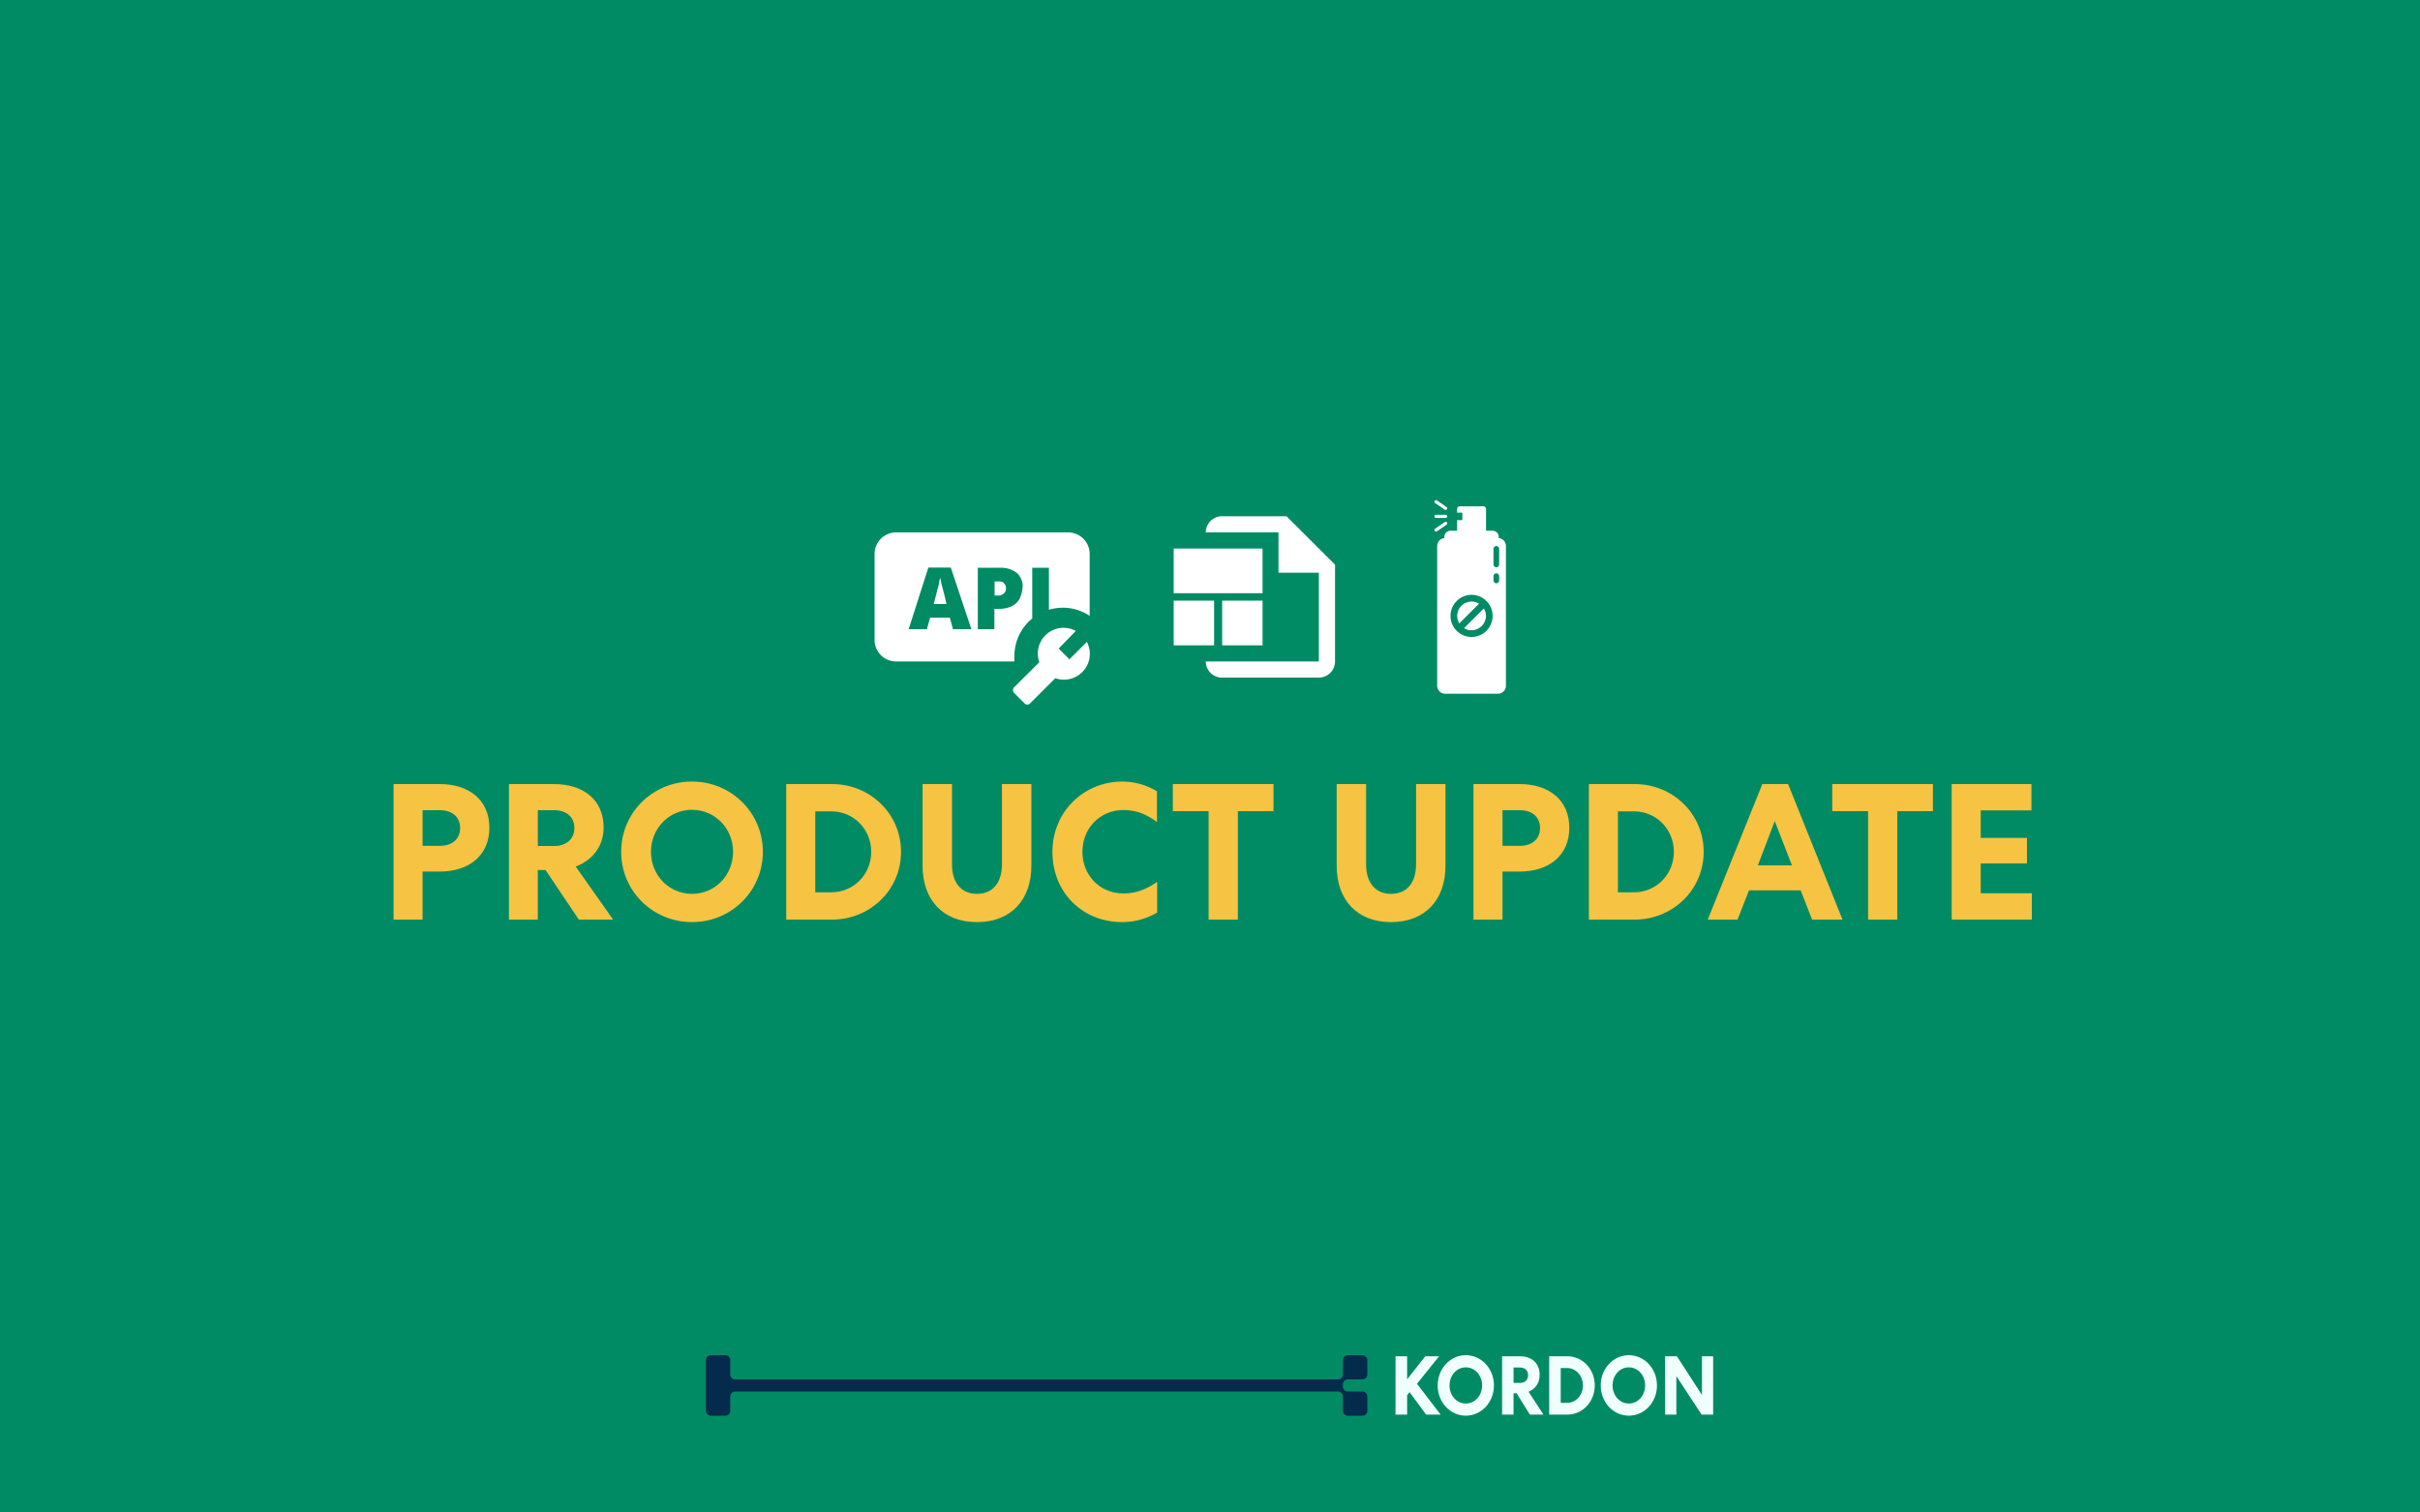 <svg xmlns="http://www.w3.org/2000/svg" width="1200" height="750" viewBox="0 0 1200 750" fill="none"><rect x="0" y="0" width="1200" height="750" fill="#333333" stroke="none"/><g clip-path="url(#clip0_4386_50610)"><rect width="1200" height="750" fill="#008B64"></rect><path d="M195.151 388.8H217.999C232.591 388.8 242.671 396.672 242.671 410.496C242.671 424.224 232.591 432.192 217.999 432.192H209.551V456H195.151V388.8ZM209.551 401.76V419.424H218.287C224.047 419.424 228.175 416.16 228.175 410.592C228.175 405.024 224.047 401.76 218.287 401.76H209.551ZM266.674 431.424V456H252.37V388.8H274.738C289.234 388.8 299.314 396.576 299.314 410.304C299.314 419.904 293.554 426.624 285.49 429.696L304.018 456H287.026L270.514 431.424H266.674ZM266.674 401.76V419.52H274.834C280.594 419.52 284.818 416.16 284.818 410.592C284.818 404.928 280.594 401.76 274.834 401.76H266.674ZM378.286 422.4C378.286 441.792 362.638 457.248 343.15 457.248C323.662 457.248 308.014 441.792 308.014 422.4C308.014 403.008 323.662 387.552 343.15 387.552C362.638 387.552 378.286 403.008 378.286 422.4ZM363.502 422.4C363.502 410.784 354.574 401.568 343.15 401.568C331.726 401.568 322.798 410.784 322.798 422.4C322.798 434.016 331.726 443.232 343.15 443.232C354.574 443.232 363.502 434.016 363.502 422.4ZM446.798 422.4C446.798 441.312 431.438 456 412.622 456H389.87V388.8H412.622C431.438 388.8 446.798 403.488 446.798 422.4ZM432.014 422.4C432.014 411.264 423.374 402.336 412.238 402.336H404.27V442.464H412.238C423.374 442.464 432.014 433.536 432.014 422.4ZM484.45 457.248C467.65 457.248 457.474 446.304 457.474 429.312V388.8H472.066V428.544C472.066 437.568 476.482 443.232 484.45 443.232C492.418 443.232 496.834 437.568 496.834 428.544V388.8H511.426V429.312C511.426 446.304 501.25 457.248 484.45 457.248ZM521.858 422.4C521.858 402.72 537.218 387.552 556.61 387.552C562.466 387.552 568.418 389.184 573.698 392.352V407.616C568.61 403.776 563.33 401.664 557.09 401.664C545.378 401.664 536.738 410.784 536.738 422.4C536.738 433.824 545.186 443.04 557.09 443.04C563.234 443.04 568.514 441.024 573.794 437.28V452.544C567.938 455.904 561.89 457.248 556.514 457.248C536.546 457.248 521.858 442.368 521.858 422.4ZM581.556 402.24V388.8H631.476V402.24H613.812V456H599.316V402.24H581.556ZM689.794 457.248C672.994 457.248 662.818 446.304 662.818 429.312V388.8H677.41V428.544C677.41 437.568 681.826 443.232 689.794 443.232C697.762 443.232 702.178 437.568 702.178 428.544V388.8H716.77V429.312C716.77 446.304 706.594 457.248 689.794 457.248ZM730.651 388.8H753.499C768.091 388.8 778.171 396.672 778.171 410.496C778.171 424.224 768.091 432.192 753.499 432.192H745.051V456H730.651V388.8ZM745.051 401.76V419.424H753.787C759.547 419.424 763.675 416.16 763.675 410.592C763.675 405.024 759.547 401.76 753.787 401.76H745.051ZM844.798 422.4C844.798 441.312 829.438 456 810.622 456H787.87V388.8H810.622C829.438 388.8 844.798 403.488 844.798 422.4ZM830.014 422.4C830.014 411.264 821.374 402.336 810.238 402.336H802.27V442.464H810.238C821.374 442.464 830.014 433.536 830.014 422.4ZM873.887 388.8H886.655L913.631 456H898.559L892.895 441.504H867.263L861.599 456H846.815L873.887 388.8ZM880.031 407.136L871.679 429.12H888.575L880.031 407.136ZM908.556 402.24V388.8H958.476V402.24H940.812V456H926.316V402.24H908.556ZM967.776 456V388.8H1007.33V401.856H982.176V415.488H1005.12V428.16H982.176V442.944H1007.52V456H967.776Z" fill="#F6C343"></path><path d="M352.42 672C351.083 672 350 673.075 350 674.4V699.6C350 700.925 351.083 702 352.42 702H359.68C361.017 702 362.1 700.925 362.1 699.6V692.4C362.1 691.075 363.183 690 364.52 690H663.48C664.817 690 665.9 691.075 665.9 692.4L665.9 699.6C665.9 700.925 666.984 702 668.32 702H675.58C676.917 702 678 700.925 678 699.6V692.4C678 691.075 676.917 690 675.58 690H668.32C666.987 690 665.906 688.931 665.9 687.611V686.4C665.9 685.075 666.984 684 668.32 684H675.58C676.917 684 678 682.925 678 681.6V674.4C678 673.075 676.917 672 675.58 672H668.32C666.984 672 665.9 673.075 665.9 674.4V681.6C665.9 682.925 664.817 684 663.48 684H364.52C363.183 684 362.1 682.925 362.1 681.6V674.4C362.1 673.075 361.017 672 359.68 672H352.42Z" fill="#042A4C"></path><path d="M697.754 672.537H692V701.463H697.754V691.835L698.973 690.347L707.166 701.463H714.367L702.631 686.174L713.605 672.537H706.746L697.754 683.983V672.537Z" fill="#F0FFFC"></path><path d="M740.795 687C740.795 678.653 734.584 672 726.849 672C719.114 672 712.903 678.653 712.903 687C712.903 695.347 719.114 702 726.849 702C734.584 702 740.795 695.347 740.795 687ZM734.927 687C734.927 692 731.383 695.967 726.849 695.967C722.314 695.967 718.771 692 718.771 687C718.771 682 722.314 678.033 726.849 678.033C731.383 678.033 734.927 682 734.927 687Z" fill="#F0FFFC"></path><path d="M750.519 690.884H752.043L758.597 701.463H765.341L757.987 690.14C761.188 688.818 763.474 685.926 763.474 681.793C763.474 675.884 759.473 672.537 753.72 672.537H744.841V701.463H750.519V690.884ZM750.519 678.116H753.758C756.044 678.116 757.721 679.479 757.721 681.917C757.721 684.314 756.044 685.76 753.758 685.76H750.519V678.116Z" fill="#F0FFFC"></path><path d="M790.788 687C790.788 678.86 784.691 672.537 777.223 672.537H768.192V701.463H777.223C784.691 701.463 790.788 695.14 790.788 687ZM784.92 687C784.92 691.793 781.49 695.636 777.07 695.636H773.908V678.364H777.07C781.49 678.364 784.92 682.207 784.92 687Z" fill="#F0FFFC"></path><path d="M821.638 687C821.638 678.653 815.427 672 807.692 672C799.957 672 793.746 678.653 793.746 687C793.746 695.347 799.957 702 807.692 702C815.427 702 821.638 695.347 821.638 687ZM815.77 687C815.77 692 812.227 695.967 807.692 695.967C803.158 695.967 799.614 692 799.614 687C799.614 682 803.158 678.033 807.692 678.033C812.227 678.033 815.77 682 815.77 687Z" fill="#F0FFFC"></path><path d="M843.937 672.537V691.711L831.515 672.537H825.685V701.463H831.248V682.372L843.784 701.463H849.5V672.537H843.937Z" fill="#F0FFFC"></path><g clip-path="url(#clip1_4386_50610)"><path d="M536.601 333.333C534.881 335.029 532.719 336.208 530.362 336.736C528.005 337.264 525.547 337.12 523.268 336.32L510.735 348.853C510.565 349.029 510.363 349.169 510.138 349.265C509.913 349.36 509.672 349.409 509.428 349.409C509.184 349.409 508.942 349.36 508.718 349.265C508.493 349.169 508.29 349.029 508.121 348.853L502.788 343.52C502.458 343.165 502.275 342.698 502.275 342.213C502.275 341.729 502.458 341.262 502.788 340.907L515.375 328.373C514.498 325.942 514.382 323.302 515.041 320.802C515.7 318.303 517.103 316.064 519.064 314.38C521.025 312.697 523.452 311.649 526.022 311.377C528.592 311.104 531.184 311.619 533.455 312.853L524.975 321.6L530.308 326.933L538.948 318.293C540.227 320.719 540.689 323.493 540.266 326.202C539.843 328.911 538.558 331.412 536.601 333.333ZM540.335 274.667V305.387C536.393 302.738 531.75 301.326 527.001 301.333C524.671 301.341 522.354 301.682 520.121 302.347V281.547H511.855V306.667C509.082 308.922 506.848 311.769 505.317 314.999C503.785 318.228 502.994 321.759 503.001 325.333C502.947 326.221 502.947 327.112 503.001 328H444.335C441.506 328 438.793 326.876 436.792 324.876C434.792 322.875 433.668 320.162 433.668 317.333V274.667C433.668 271.838 434.792 269.125 436.792 267.124C438.793 265.124 441.506 264 444.335 264H529.668C532.497 264 535.21 265.124 537.21 267.124C539.211 269.125 540.335 271.838 540.335 274.667ZM481.668 312L471.481 281.44H460.335L450.575 312H459.641L461.188 306.293H471.001L472.548 312H481.668ZM507.108 291.253C507.195 289.91 506.976 288.563 506.468 287.316C505.96 286.069 505.176 284.954 504.175 284.053C501.686 282.213 498.622 281.324 495.535 281.547H484.868V312H493.081V301.92H495.428C497.247 301.951 499.055 301.644 500.761 301.013C502.112 300.506 503.333 299.705 504.335 298.667C505.226 297.69 505.883 296.522 506.255 295.253C506.719 293.969 506.971 292.618 507.001 291.253H507.108ZM468.175 294.56L467.535 292.213L466.735 289.12C466.735 288 466.308 287.147 466.148 286.453C466.016 287.315 465.837 288.17 465.615 289.013C465.615 290.027 465.188 291.04 464.921 292.053C464.655 293.067 464.495 293.867 464.281 294.56L463.001 299.52H469.348L468.175 294.56ZM497.988 289.227C497.636 288.892 497.215 288.637 496.754 288.48C496.294 288.324 495.805 288.269 495.321 288.32H493.188V295.307H494.841C495.518 295.323 496.191 295.196 496.815 294.933C497.402 294.696 497.904 294.287 498.255 293.76C498.667 293.087 498.871 292.308 498.841 291.52C498.841 291.057 498.736 290.6 498.532 290.184C498.329 289.768 498.033 289.404 497.668 289.12L497.988 289.227Z" fill="white"></path></g><path d="M637.963 256H605.914C603.789 256 601.752 256.843 600.249 258.343C598.747 259.843 597.902 261.878 597.902 264H633.957V284H653.986V328H597.902C597.902 330.122 598.747 332.156 600.249 333.657C601.752 335.157 603.789 336 605.914 336H653.986C656.111 336 658.149 335.157 659.652 333.657C661.154 332.156 661.998 330.122 661.998 328V280L637.963 256Z" fill="white"></path><path d="M626.065 297.84H606.035V320H626.065V297.84Z" fill="white"></path><path d="M626.066 272H582V294.16H626.066V272Z" fill="white"></path><path d="M602.03 297.84H582V320H602.03V297.84Z" fill="white"></path><path d="M743.135 266.827C743.175 266.63 743.196 266.427 743.196 266.219C743.196 264.535 741.832 263.171 740.148 263.171H736.883V252.372C736.883 251.651 736.298 251.066 735.576 251.066H723.82C723.099 251.066 722.514 251.651 722.514 252.372V254.201H725.126V257.924H722.514V263.17H719.248C717.565 263.17 716.2 264.535 716.2 266.219C716.2 266.427 716.222 266.63 716.261 266.827C714.242 266.985 712.652 268.67 712.652 270.73V340.081C712.652 342.245 714.407 344 716.571 344H742.825C744.989 344 746.744 342.245 746.744 340.081V270.73C746.744 268.67 745.154 266.986 743.135 266.827ZM729.698 315.856C723.936 315.856 719.248 311.168 719.248 305.406C719.248 299.644 723.936 294.956 729.698 294.956C735.461 294.956 740.149 299.644 740.149 305.406C740.149 311.168 735.461 315.856 729.698 315.856ZM743.38 287.83C743.38 288.605 742.752 289.233 741.977 289.233C741.202 289.233 740.573 288.605 740.573 287.83V285.682C740.573 284.906 741.202 284.278 741.977 284.278C742.752 284.278 743.38 284.906 743.38 285.682V287.83ZM743.38 279.934C743.38 280.709 742.752 281.337 741.977 281.337C741.202 281.337 740.573 280.709 740.573 279.934V272.155C740.573 271.379 741.202 270.751 741.977 270.751C742.752 270.751 743.38 271.379 743.38 272.155V279.934Z" fill="white"></path><path d="M717.5 259.094C717.255 258.737 716.767 258.646 716.41 258.891L711.614 262.182C711.257 262.427 711.166 262.915 711.411 263.272C711.563 263.493 711.809 263.612 712.058 263.612C712.211 263.612 712.366 263.568 712.501 263.475L717.297 260.183C717.654 259.938 717.744 259.451 717.5 259.094Z" fill="white"></path><path d="M711.614 249.43L716.41 252.722C716.545 252.815 716.7 252.859 716.852 252.859C717.102 252.859 717.348 252.74 717.499 252.519C717.744 252.162 717.653 251.674 717.297 251.429L712.501 248.138C712.144 247.893 711.656 247.984 711.411 248.34C711.166 248.697 711.257 249.185 711.614 249.43Z" fill="white"></path><path d="M712.042 256.836H716.855C717.288 256.836 717.639 256.485 717.639 256.052C717.639 255.619 717.288 255.268 716.855 255.268H712.042C711.609 255.268 711.258 255.619 711.258 256.052C711.258 256.485 711.609 256.836 712.042 256.836Z" fill="white"></path><path d="M725.973 311.48C727.057 312.148 728.333 312.534 729.698 312.534C733.628 312.534 736.826 309.336 736.826 305.406C736.826 304.041 736.44 302.765 735.772 301.681L725.973 311.48Z" fill="white"></path><path d="M729.698 298.277C725.768 298.277 722.57 301.475 722.57 305.406C722.57 306.77 722.956 308.046 723.624 309.131L733.424 299.332C732.339 298.664 731.063 298.277 729.698 298.277Z" fill="white"></path></g><defs><clipPath id="clip0_4386_50610"><rect width="1200" height="750" fill="white"></rect></clipPath><clipPath id="clip1_4386_50610"><rect width="128" height="128" fill="white" transform="translate(423 232)"></rect></clipPath></defs></svg>